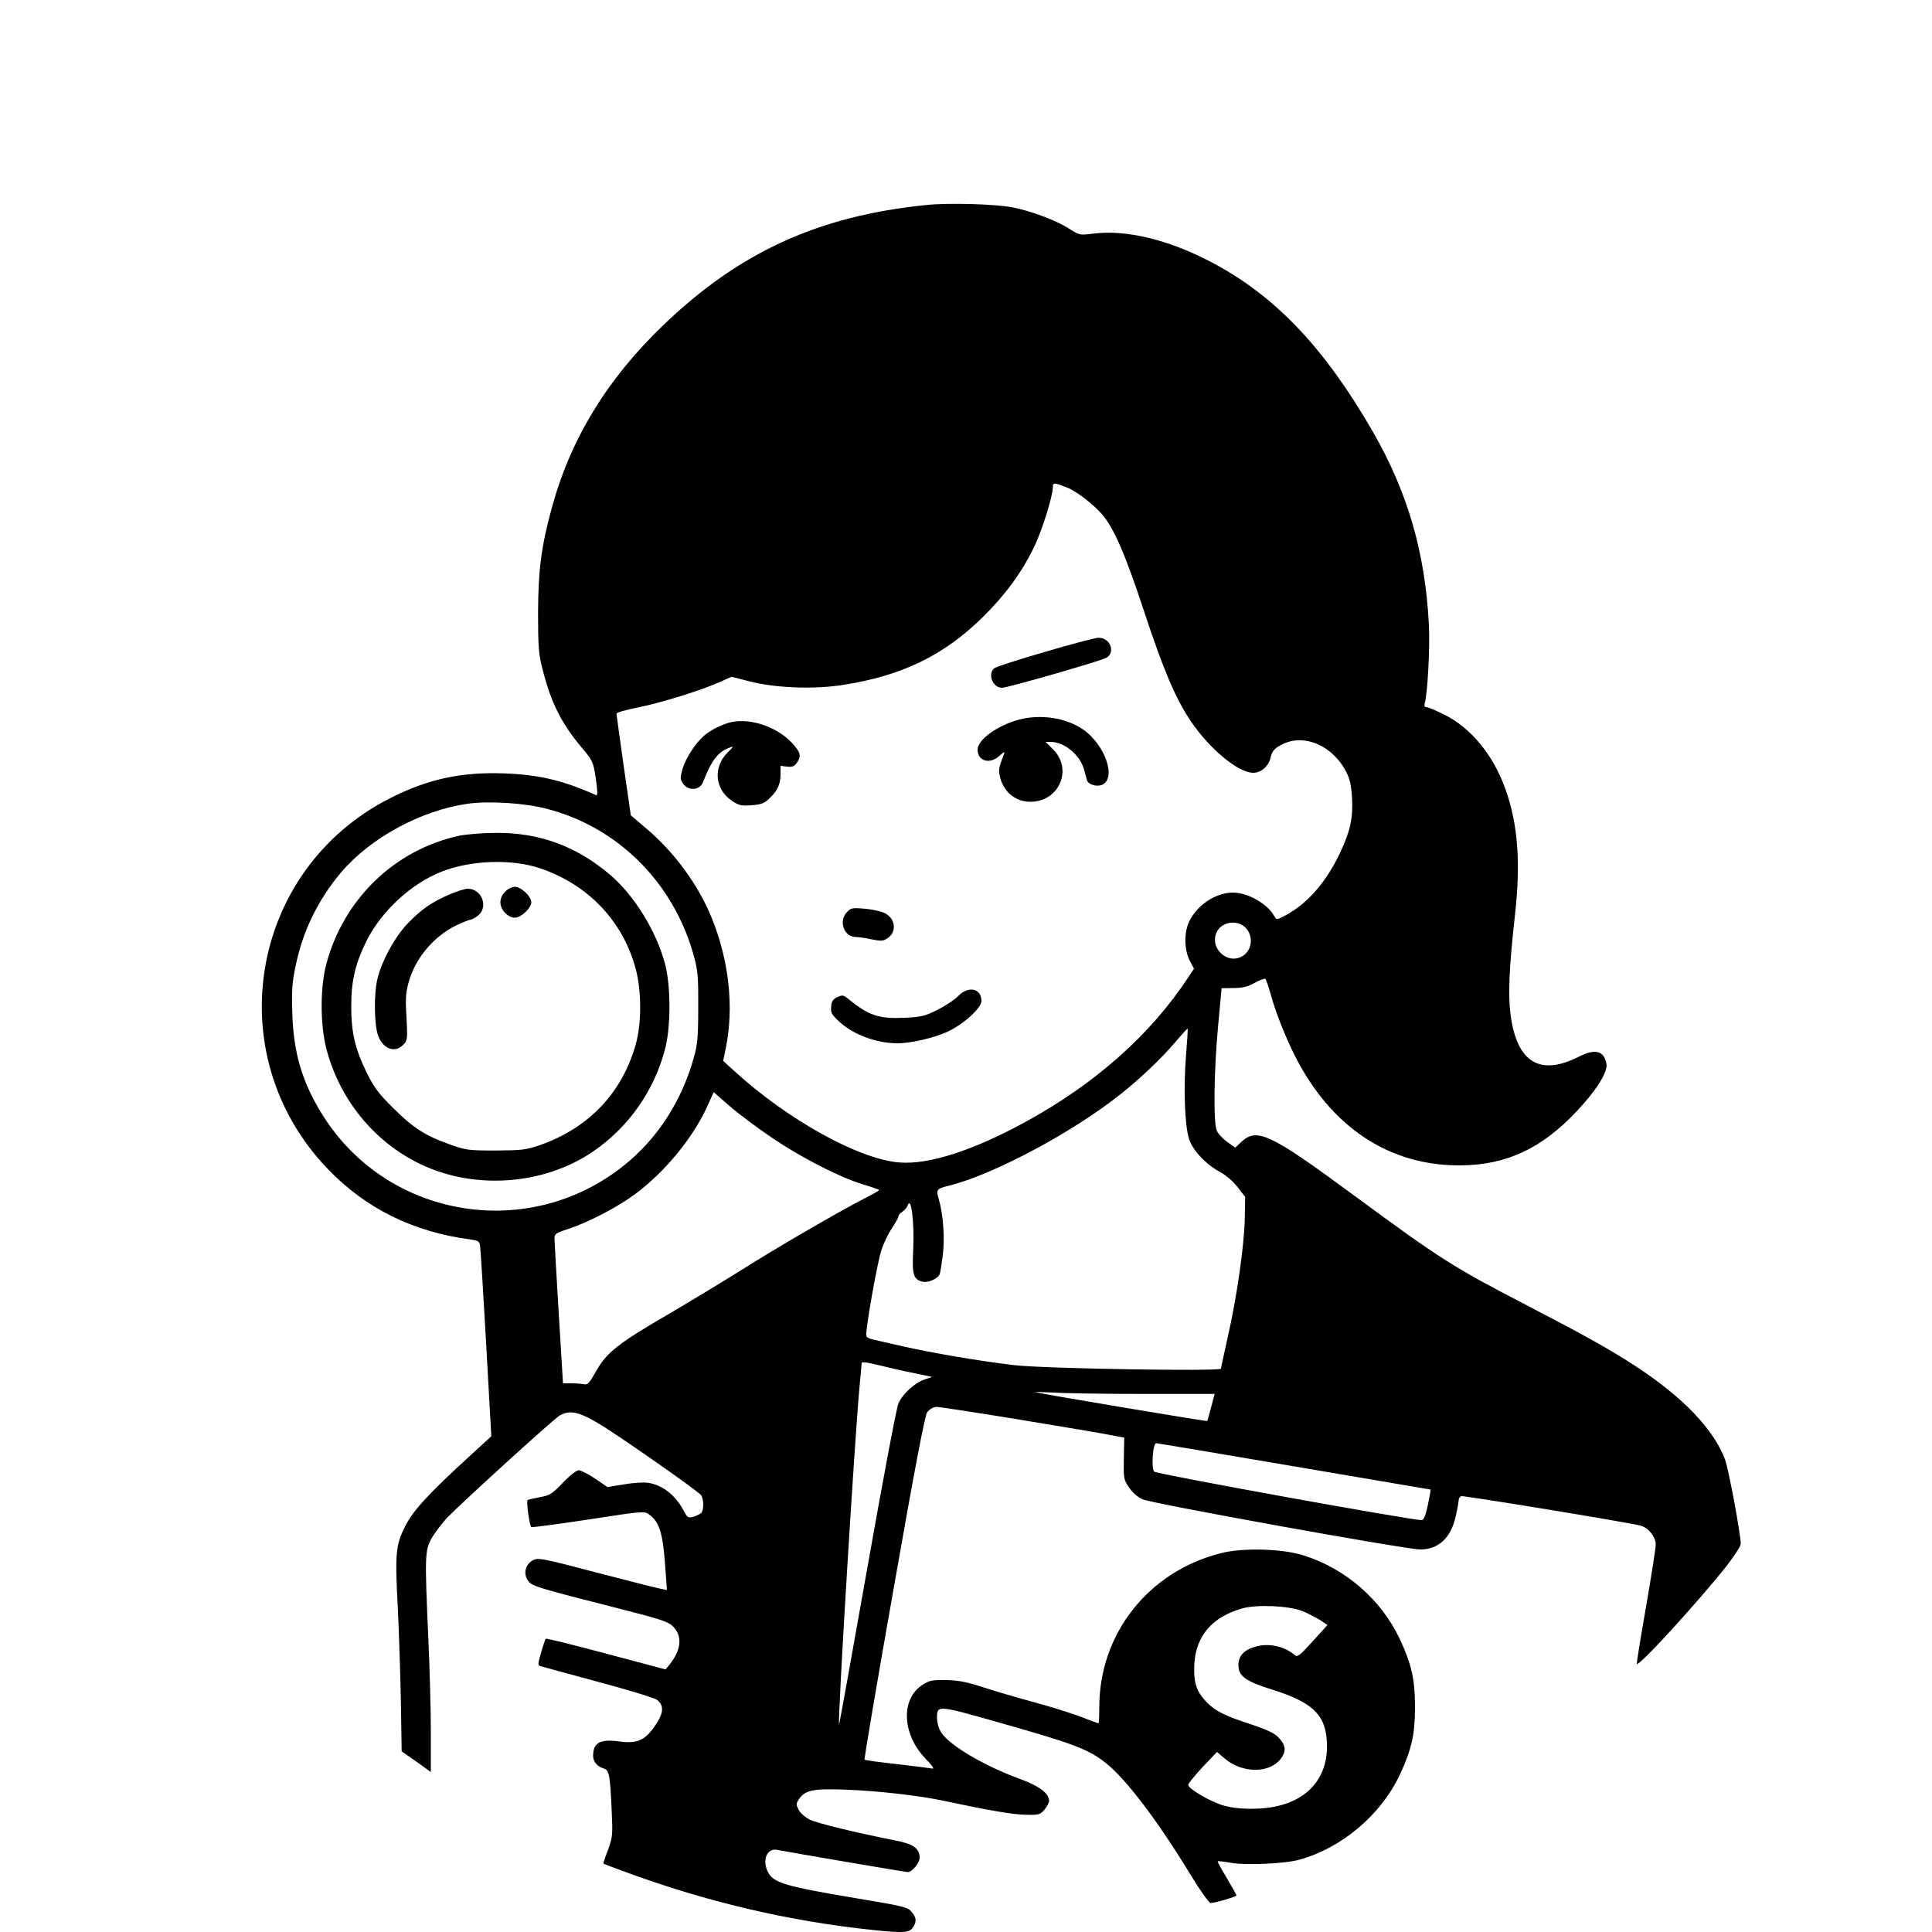 <?xml version="1.0" standalone="no"?>
<!DOCTYPE svg PUBLIC "-//W3C//DTD SVG 20010904//EN"
 "http://www.w3.org/TR/2001/REC-SVG-20010904/DTD/svg10.dtd">
<svg version="1.0" xmlns="http://www.w3.org/2000/svg"
 width="1000pt" height="1000pt" viewBox="0 0 1000 1000"
 preserveAspectRatio="xMidYMid meet">
<g transform="translate(0,1000) scale(0.1,-0.1)"
fill="#000000" stroke="none">
<path d="M4795 8939 c-561 -57 -969 -244 -1364 -624 -291 -280 -480 -591 -576
-948 -54 -199 -69 -317 -70 -537 0 -180 3 -216 23 -293 43 -172 98 -282 201
-404 60 -72 61 -74 75 -163 9 -64 10 -89 2 -86 -172 77 -295 106 -476 113
-225 8 -398 -30 -594 -130 -726 -371 -886 -1329 -319 -1918 196 -204 441 -325
735 -364 39 -5 49 -10 52 -28 3 -12 17 -240 32 -506 l27 -485 -109 -100 c-219
-200 -298 -287 -338 -368 -48 -96 -52 -138 -37 -420 6 -123 13 -340 16 -483
l4 -260 76 -53 75 -54 0 209 c0 114 -6 332 -13 483 -19 427 -18 455 17 518 17
29 53 77 80 106 81 83 548 508 581 528 63 38 120 19 304 -105 178 -119 415
-288 429 -305 14 -18 16 -70 4 -90 -5 -7 -23 -16 -40 -22 -30 -8 -33 -6 -49
23 -44 86 -111 140 -188 152 -22 4 -78 0 -125 -8 l-86 -14 -64 44 c-36 24 -74
43 -85 43 -11 0 -46 -27 -81 -64 -56 -58 -67 -66 -118 -75 -32 -6 -61 -13 -65
-15 -8 -5 9 -130 19 -140 3 -3 136 15 295 39 284 44 291 44 315 26 55 -40 72
-98 85 -293 l7 -98 -34 7 c-18 3 -167 41 -332 84 -277 73 -300 77 -326 64 -44
-23 -54 -76 -22 -113 18 -22 54 -33 466 -138 209 -53 253 -67 277 -90 52 -50
47 -121 -14 -198 l-22 -27 -308 82 c-169 45 -309 80 -312 77 -3 -3 -14 -35
-24 -71 -18 -61 -18 -67 -3 -71 9 -3 143 -39 297 -81 154 -41 291 -83 305 -93
38 -29 36 -68 -8 -132 -52 -78 -94 -96 -184 -84 -102 14 -138 -5 -138 -75 0
-30 22 -55 56 -65 27 -8 32 -36 40 -216 6 -128 5 -138 -19 -205 -15 -38 -25
-70 -24 -71 1 -1 45 -18 97 -37 428 -159 859 -261 1302 -307 152 -16 184 -14
202 12 22 31 20 52 -6 83 -21 24 -42 29 -288 70 -368 62 -426 79 -455 135 -32
62 -5 127 49 115 42 -9 664 -115 675 -115 21 0 61 48 61 73 0 50 -32 73 -127
91 -206 41 -400 88 -440 107 -25 12 -50 34 -59 51 -14 27 -14 32 1 55 31 47
74 56 235 50 173 -6 390 -31 515 -58 236 -50 356 -71 423 -72 69 -2 75 0 98
26 13 15 24 37 24 47 0 37 -52 76 -145 110 -190 69 -373 177 -414 244 -12 19
-21 50 -21 74 0 67 1 67 315 -22 399 -113 469 -140 562 -214 102 -82 263 -293
433 -572 50 -83 98 -150 106 -150 22 0 134 33 134 39 0 3 -23 44 -50 90 -28
46 -49 85 -47 87 2 2 30 -1 63 -7 77 -15 282 -6 359 15 220 61 422 231 521
441 60 129 78 207 78 350 0 143 -18 221 -78 350 -97 206 -281 366 -501 435
-108 34 -313 40 -425 11 -375 -94 -630 -417 -630 -796 0 -47 -2 -85 -4 -85 -2
0 -44 15 -92 34 -49 19 -159 53 -244 76 -85 23 -204 58 -265 78 -87 28 -127
35 -191 36 -71 1 -85 -2 -121 -26 -111 -73 -104 -253 15 -378 38 -39 50 -58
37 -54 -11 2 -93 13 -183 23 -89 10 -165 20 -167 23 -3 3 65 403 151 889 111
632 161 891 173 909 11 15 30 26 47 28 23 2 802 -125 946 -154 l27 -5 -2 -108
c-2 -102 -1 -109 26 -149 17 -26 44 -50 70 -62 45 -22 1365 -260 1438 -260 94
0 158 59 183 169 9 38 16 77 16 86 0 8 6 18 13 21 11 4 837 -131 926 -152 41
-9 81 -58 81 -98 0 -20 -23 -165 -50 -322 -28 -158 -49 -291 -48 -296 7 -19
310 312 466 508 39 51 72 101 72 113 0 50 -63 387 -81 436 -58 156 -217 322
-459 481 -139 91 -264 160 -562 315 -386 200 -452 242 -884 560 -457 337 -519
366 -604 284 l-26 -25 -43 30 c-23 17 -47 43 -53 58 -18 42 -15 302 6 532 l19
205 62 1 c48 0 73 7 110 27 27 15 52 24 55 20 4 -5 15 -37 25 -72 25 -94 76
-224 128 -327 187 -369 489 -569 857 -566 236 2 418 86 600 279 103 109 163
205 155 247 -13 68 -58 80 -144 36 -201 -101 -319 -29 -352 215 -14 105 -8
247 22 515 31 273 16 473 -48 653 -62 177 -178 318 -315 387 -44 22 -87 40
-95 40 -9 0 -12 6 -9 18 15 49 28 291 22 407 -19 373 -109 684 -287 995 -252
439 -508 709 -839 883 -220 116 -440 169 -609 148 -73 -9 -73 -9 -128 26 -66
42 -191 89 -288 109 -90 18 -334 25 -450 13z m732 -1464 c47 -20 135 -87 177
-137 61 -70 120 -206 215 -494 102 -309 164 -457 244 -576 97 -144 246 -268
324 -268 40 0 79 34 89 77 9 39 23 53 69 74 112 51 254 -13 323 -146 19 -38
26 -69 30 -134 6 -104 -9 -171 -59 -279 -71 -153 -168 -266 -282 -328 -48 -26
-50 -26 -60 -8 -35 65 -137 124 -215 124 -87 0 -181 -61 -224 -144 -30 -58
-30 -146 -1 -206 l23 -44 -27 -41 c-196 -298 -478 -550 -838 -748 -274 -151
-506 -226 -659 -214 -210 16 -581 222 -857 475 l-56 51 13 62 c44 212 18 455
-71 675 -69 173 -197 347 -346 471 l-74 63 -37 257 c-20 142 -37 263 -37 269
-1 6 49 20 110 32 121 24 329 89 425 132 l60 27 95 -24 c131 -34 333 -42 483
-18 304 47 522 153 722 350 116 114 202 231 264 359 44 89 100 269 100 319 0
20 11 18 77 -8z m-2702 -1660 c372 -94 663 -384 767 -765 20 -75 23 -106 22
-265 0 -151 -4 -193 -22 -256 -62 -226 -189 -423 -362 -561 -499 -400 -1234
-273 -1566 270 -101 164 -145 315 -151 517 -4 117 -1 158 17 245 37 181 116
343 236 485 152 179 414 321 656 355 106 15 291 4 403 -25z m3618 -613 c44
-39 41 -114 -6 -147 -80 -56 -183 39 -137 125 26 48 101 60 143 22z m-304
-663 c-14 -170 -7 -366 16 -436 21 -60 85 -128 161 -170 30 -16 68 -49 90 -78
l39 -50 -2 -110 c-2 -135 -41 -409 -88 -615 -19 -85 -35 -159 -35 -164 0 -15
-920 0 -1070 18 -185 22 -419 62 -575 97 -71 16 -143 33 -158 36 -16 3 -31 11
-33 18 -7 18 54 367 77 441 11 35 35 86 54 114 19 29 35 57 35 64 0 6 9 17 20
24 12 7 25 23 29 35 17 46 34 -89 28 -224 -7 -138 0 -161 48 -173 29 -7 79 15
89 39 3 8 10 53 16 100 11 86 2 208 -20 285 -16 54 -14 57 56 74 229 58 640
277 887 475 103 82 208 182 282 269 33 39 61 69 62 68 2 -2 -2 -63 -8 -137z
m-2139 -431 c153 -103 349 -203 469 -239 44 -13 81 -26 81 -29 0 -3 -37 -24
-83 -47 -137 -71 -452 -254 -627 -365 -91 -57 -261 -160 -378 -229 -261 -151
-323 -200 -377 -297 -33 -59 -44 -71 -60 -67 -11 2 -40 5 -66 5 l-45 0 -22
363 c-12 199 -22 373 -22 388 0 22 8 28 71 48 102 33 256 113 346 180 156 116
300 292 374 455 l33 73 85 -74 c47 -41 147 -115 221 -165z m730 -1215 l95 -20
-39 -13 c-51 -17 -115 -75 -136 -125 -10 -22 -82 -405 -161 -852 -79 -447
-145 -811 -146 -809 -9 8 83 1517 107 1761 5 55 10 105 10 111 0 6 33 2 88
-12 48 -12 130 -31 182 -41z m1196 -108 l361 0 -18 -68 c-10 -38 -19 -70 -21
-72 -3 -3 -858 140 -888 149 -8 2 35 1 95 -2 61 -4 272 -7 471 -7z m773 -375
c387 -66 704 -120 706 -120 1 0 -5 -35 -14 -77 -11 -55 -21 -79 -32 -81 -29
-5 -1373 238 -1385 251 -16 15 -7 147 10 147 6 0 328 -54 715 -120z m40 -748
c29 -12 71 -33 93 -47 l39 -26 -77 -85 c-68 -75 -79 -83 -93 -70 -50 43 -130
62 -195 45 -65 -16 -96 -48 -96 -98 0 -56 36 -83 173 -126 204 -63 274 -127
284 -258 18 -220 -129 -358 -382 -359 -58 -1 -112 5 -153 17 -69 20 -182 87
-182 107 1 7 34 48 75 92 l74 78 40 -34 c90 -77 230 -78 289 -3 28 35 28 65 1
99 -27 34 -54 48 -184 91 -120 40 -166 66 -212 118 -43 50 -56 96 -51 186 9
145 93 242 248 286 77 21 236 14 309 -13z"/>
<path d="M5409 6626 c-135 -39 -253 -77 -263 -85 -35 -29 -8 -101 40 -101 30
0 516 140 542 156 48 31 16 105 -44 103 -16 -1 -140 -33 -275 -73z"/>
<path d="M5273 6275 c-111 -30 -213 -104 -213 -155 0 -60 64 -78 113 -32 25
22 29 23 23 7 -25 -64 -28 -78 -22 -108 16 -82 79 -137 159 -137 149 0 222
168 117 272 l-38 38 27 0 c71 -1 151 -67 172 -143 6 -23 13 -48 15 -55 6 -23
51 -36 79 -24 75 34 15 208 -100 287 -88 60 -219 80 -332 50z"/>
<path d="M3765 6257 c-48 -16 -92 -40 -121 -65 -43 -37 -94 -115 -110 -168
-14 -49 -14 -57 0 -78 27 -42 88 -38 105 6 43 111 77 156 134 177 27 10 27 10
-7 -24 -77 -77 -66 -192 24 -251 34 -23 48 -26 100 -22 49 4 65 9 91 34 43 40
59 75 59 126 l0 44 34 -4 c26 -3 37 1 50 19 25 36 20 55 -25 104 -83 89 -233
135 -334 102z"/>
<path d="M4383 5278 c-44 -47 -14 -128 47 -128 13 0 49 -5 81 -12 49 -10 60
-9 82 5 52 34 42 108 -19 133 -20 9 -66 18 -103 21 -61 5 -68 3 -88 -19z"/>
<path d="M4959 4844 c-18 -19 -67 -51 -107 -71 -64 -32 -83 -37 -170 -41 -134
-6 -185 11 -293 99 -24 19 -29 20 -55 8 -23 -11 -30 -22 -32 -50 -3 -31 3 -41
43 -78 73 -67 192 -111 301 -111 70 0 193 29 261 61 83 40 173 122 173 158 0
66 -68 80 -121 25z"/>
<path d="M2376 5674 c-333 -72 -598 -328 -687 -664 -32 -120 -32 -309 -1 -433
66 -263 246 -486 487 -602 280 -135 638 -109 892 63 184 125 316 311 374 527
32 115 32 336 0 450 -46 169 -158 350 -283 457 -174 148 -366 219 -592 217
-66 0 -152 -7 -190 -15z m419 -168 c250 -85 430 -274 496 -523 30 -112 30
-280 0 -387 -70 -252 -243 -434 -496 -523 -74 -25 -92 -27 -230 -28 -143 0
-154 2 -238 32 -125 44 -190 86 -292 188 -77 76 -98 105 -138 185 -59 121 -79
206 -79 340 0 133 20 219 78 338 78 156 231 298 391 361 151 59 362 66 508 17z"/>
<path d="M2615 5385 c-16 -15 -25 -36 -25 -55 0 -39 39 -80 75 -80 32 0 85 50
85 80 0 30 -53 80 -85 80 -14 0 -37 -11 -50 -25z"/>
<path d="M2330 5372 c-95 -41 -147 -77 -218 -150 -70 -72 -142 -206 -161 -300
-14 -68 -14 -197 0 -261 18 -84 89 -119 137 -68 21 22 22 29 16 140 -6 96 -4
129 11 182 33 124 131 240 248 296 34 16 67 29 73 29 6 0 23 9 38 21 56 44 20
139 -53 139 -14 0 -55 -13 -91 -28z"/>
</g>
</svg>
